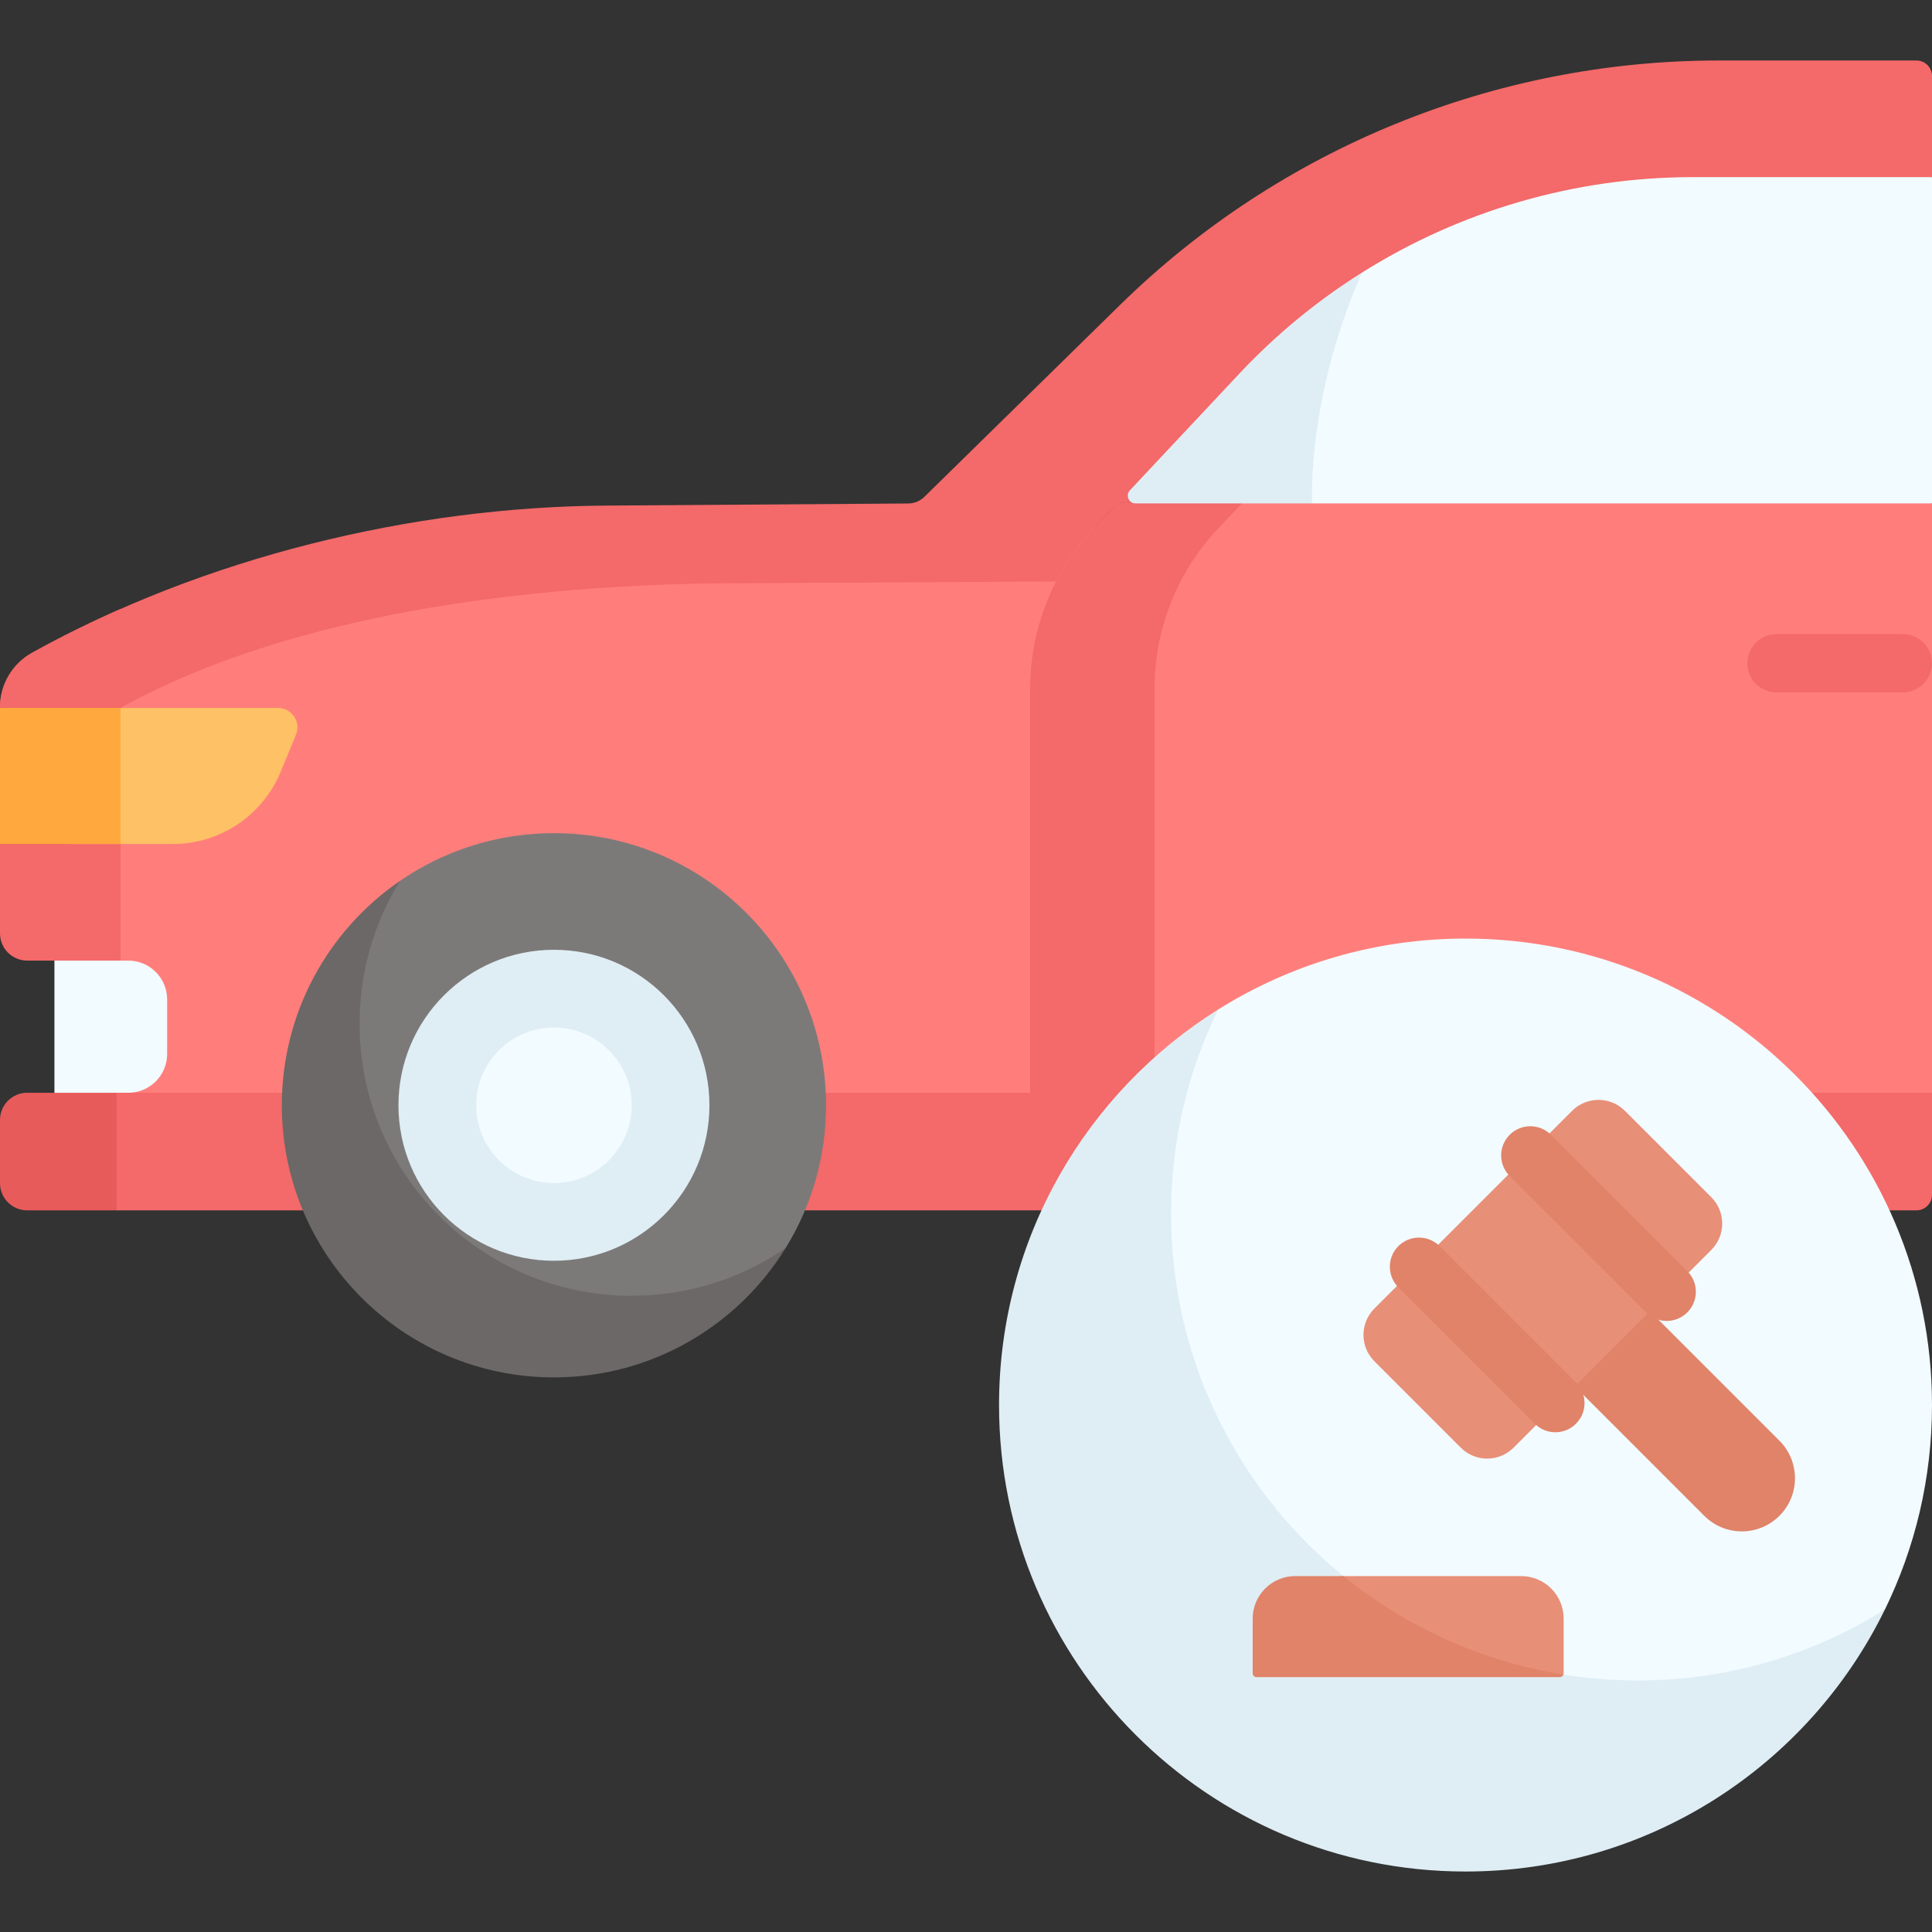 <?xml version="1.0" encoding="UTF-8"?> <svg xmlns="http://www.w3.org/2000/svg" id="Capa_1" height="512" viewBox="0 0 512 512" width="512"><rect x="0" y="0" width="512" height="512" fill="#333333" stroke="none"/><g><path d="m14.424 249.695h40.335v44.782h-40.335z" fill="#f2fbff"></path><path d="m272.998 289.46 1.638.134-122.725 15.581-117.915-15.581c5.687 0 10.302-4.605 10.302-10.302v-14.422c0-5.687-4.615-10.302-10.302-10.302h-2.06l-19.8-2.977c-3.987 0-7.211-3.224-7.211-7.211l.989-54.064c0-6.006 3.266-11.528 8.509-14.433 45.452-25.208 93.437-35.83 145.049-36.18l86.082-1.525c1.597-.01 3.142-.649 4.286-1.772l16.71-16.133 23.509 19.553-3.472 42.649z" fill="#ff7e7b"></path><path d="m512 20.15v26.785l-25.875 4.63c-59.349 0-115.044 8.34-157.415 49.898l-16.092 29.896-16.442 2.05-6.119 6.418c-4.09 4.285-7.5 9.096-10.178 14.268l-87.349.494c-51.612.35-115.143 7.809-160.595 33.017l-18.335 8.983-13.6-9.168c0-6.006 3.266-11.528 8.509-14.433 45.452-25.208 100.474-38.652 152.086-39.003l80.097-.556c1.597-.01 3.142-.649 4.286-1.772l51.798-50.798c42.371-41.558 99.351-64.829 158.699-64.829h52.405c2.276 0 4.12 1.844 4.12 4.12z" fill="#f46969"></path><path d="m31.936 161.388v93.18h-24.725c-3.987 0-7.211-3.225-7.211-7.211v-23.694l9.964-18.023-9.964-18.219c0-6.006 3.266-11.528 8.509-14.433 7.562-4.193 15.391-8.066 23.427-11.6z" fill="#f46969"></path><path d="m512 133.409v156.186l-111.912 22.064-125.451-22.064-1.638-.134v-106.985c0-15.885 6.109-31.153 17.06-42.649l6.119-6.418 123.735-15.453z" fill="#ff7e7b"></path><path d="m305.964 182.476v106.984l-21.027 11.384-11.939-11.384v-106.984c0-15.885 6.109-31.153 17.06-42.649l6.119-6.418 30.607-3.822 2.359 3.822-6.119 6.418c-10.951 11.496-17.06 26.764-17.06 42.649z" fill="#f46969"></path><path d="m512 289.594v27.042c0 2.276-1.845 4.121-4.121 4.121h-476.974l-21.293-3.043c-3.983 0-7.211-3.229-7.211-7.211v-12.331c0-3.983 3.229-7.211 7.211-7.211l21.293-1.367z" fill="#f46969"></path><path d="m30.905 289.594v31.163h-23.694c-3.987 0-7.211-3.225-7.211-7.211v-16.74c0-3.987 3.224-7.211 7.211-7.211h23.694z" fill="#e85b5b"></path><path d="m79.628 292.908c0-24.69 9.647-44.421 26.387-59.479 11.6-7.969 25.648-12.633 40.785-12.633 39.827 0 72.113 32.286 72.113 72.113 0 13.884-3.923 26.851-10.722 37.853-20.576 19.822-35.447 30.366-61.391 30.366-39.826 0-67.172-28.394-67.172-68.22z" fill="#7c7a79"></path><path d="m208.189 330.76c-12.702 20.562-35.449 34.264-61.389 34.264-39.827 0-72.113-32.286-72.113-72.113 0-24.693 12.403-46.482 31.328-59.482-6.799 11.002-10.724 23.962-10.724 37.849 0 39.827 32.286 72.113 72.113 72.113 15.134-.001 29.185-4.657 40.785-12.631z" fill="#6b6867"></path><circle cx="146.801" cy="292.908" fill="#dfeef4" r="41.207"></circle><circle cx="146.801" cy="292.908" fill="#f2fbff" r="20.604"></circle><path d="m360.924 72.247 9.941 25.858-23.179 35.304h-46.751c-1.804 0-2.737-2.154-1.503-3.47l29.031-30.948c9.715-10.364 20.645-19.327 32.461-26.744z" fill="#dfeef4"></path><path d="m512 46.94v86.47h-164.31c-.298-19.972 4.881-42.225 13.23-61.16 26.06-16.39 56.43-25.31 87.77-25.31z" fill="#f2fbff"></path><g><path d="m504.274 183.49h-33.481c-4.268 0-7.726-3.459-7.726-7.726 0-4.268 3.459-7.726 7.726-7.726h33.481c4.268 0 7.726 3.459 7.726 7.726s-3.459 7.726-7.726 7.726z" fill="#f46969"></path></g><path d="m73.675 187.611h-41.739l-13.245 4.373v31.683h27.107c12.499 0 23.768-7.529 28.552-19.077l4.084-9.857c1.405-3.391-1.088-7.122-4.759-7.122z" fill="#fec165"></path><path d="m0 187.606h31.936v36.056h-31.936z" fill="#ffa83e"></path><path d="m512 372.35c0 19.437-4.486 37.827-12.479 54.19 0 0-4.53 3.228-5.882 5.585-21.317 37.173-59.337 53.715-105.261 53.715-68.274 0-115.38-45.457-115.38-113.732 0-44.198 18.799-73.634 49.837-104.586 19.001-11.906 41.467-18.794 65.544-18.794 68.274 0 123.621 55.348 123.621 123.622z" fill="#f2fbff"></path><path d="m499.514 426.536c-20.078 41.114-62.305 69.434-111.136 69.434-68.27 0-123.622-55.341-123.622-123.622 0-44.195 23.196-82.987 58.078-104.826-8.005 16.359-12.482 34.753-12.482 54.193 0 68.27 55.341 123.622 123.622 123.622 24.075 0 46.544-6.881 65.54-18.801z" fill="#dfeef4"></path><path d="m471.562 401.707c-5.499 5.499-14.415 5.499-19.914 0l-42.233-42.234 19.914-19.914 42.233 42.233c5.499 5.5 5.499 14.416 0 19.915z" fill="#e08369"></path><path d="m411.589 443.881-76.427-1.091c-.569 0-1.03-.461-1.03-1.03l.812-11.696c0-6.228 5.048-11.276 11.276-11.276l9.822-1.111h47.073c6.228 0 11.276 5.048 11.276 11.276v14.478c0 .123-.021.24-.061.349-.143.399-2.295.101-2.741.101z" fill="#e88f77"></path><path d="m414.328 443.781c-.144.391-.525.68-.968.68h-80.354c-.567 0-1.03-.464-1.03-1.03v-14.474c0-6.232 5.048-11.28 11.28-11.28h12.785c16.452 13.382 36.417 22.612 58.287 26.104z" fill="#e08369"></path><path d="m453.509 331.253-52.401 52.401c-3.86 3.86-10.118 3.86-13.979 0l-22.899-22.899c-3.86-3.86-3.86-10.118 0-13.979l52.401-52.401c3.86-3.86 10.118-3.86 13.979 0l22.899 22.899c3.86 3.861 3.86 10.119 0 13.979z" fill="#e88f77"></path><g><g><path d="m412.189 379.563c-1.977 0-3.955-.755-5.464-2.263l-36.14-36.14c-3.017-3.018-3.017-7.909 0-10.928 3.018-3.016 7.909-3.016 10.928 0l36.14 36.14c3.017 3.018 3.017 7.909 0 10.928-1.509 1.508-3.487 2.263-5.464 2.263z" fill="#e08369"></path></g><g><path d="m441.691 350.061c-1.977 0-3.955-.755-5.464-2.263l-36.14-36.14c-3.017-3.018-3.017-7.909 0-10.928 3.018-3.016 7.909-3.016 10.928 0l36.14 36.14c3.017 3.018 3.017 7.909 0 10.928-1.509 1.508-3.487 2.263-5.464 2.263z" fill="#e08369"></path></g></g></g></svg> 